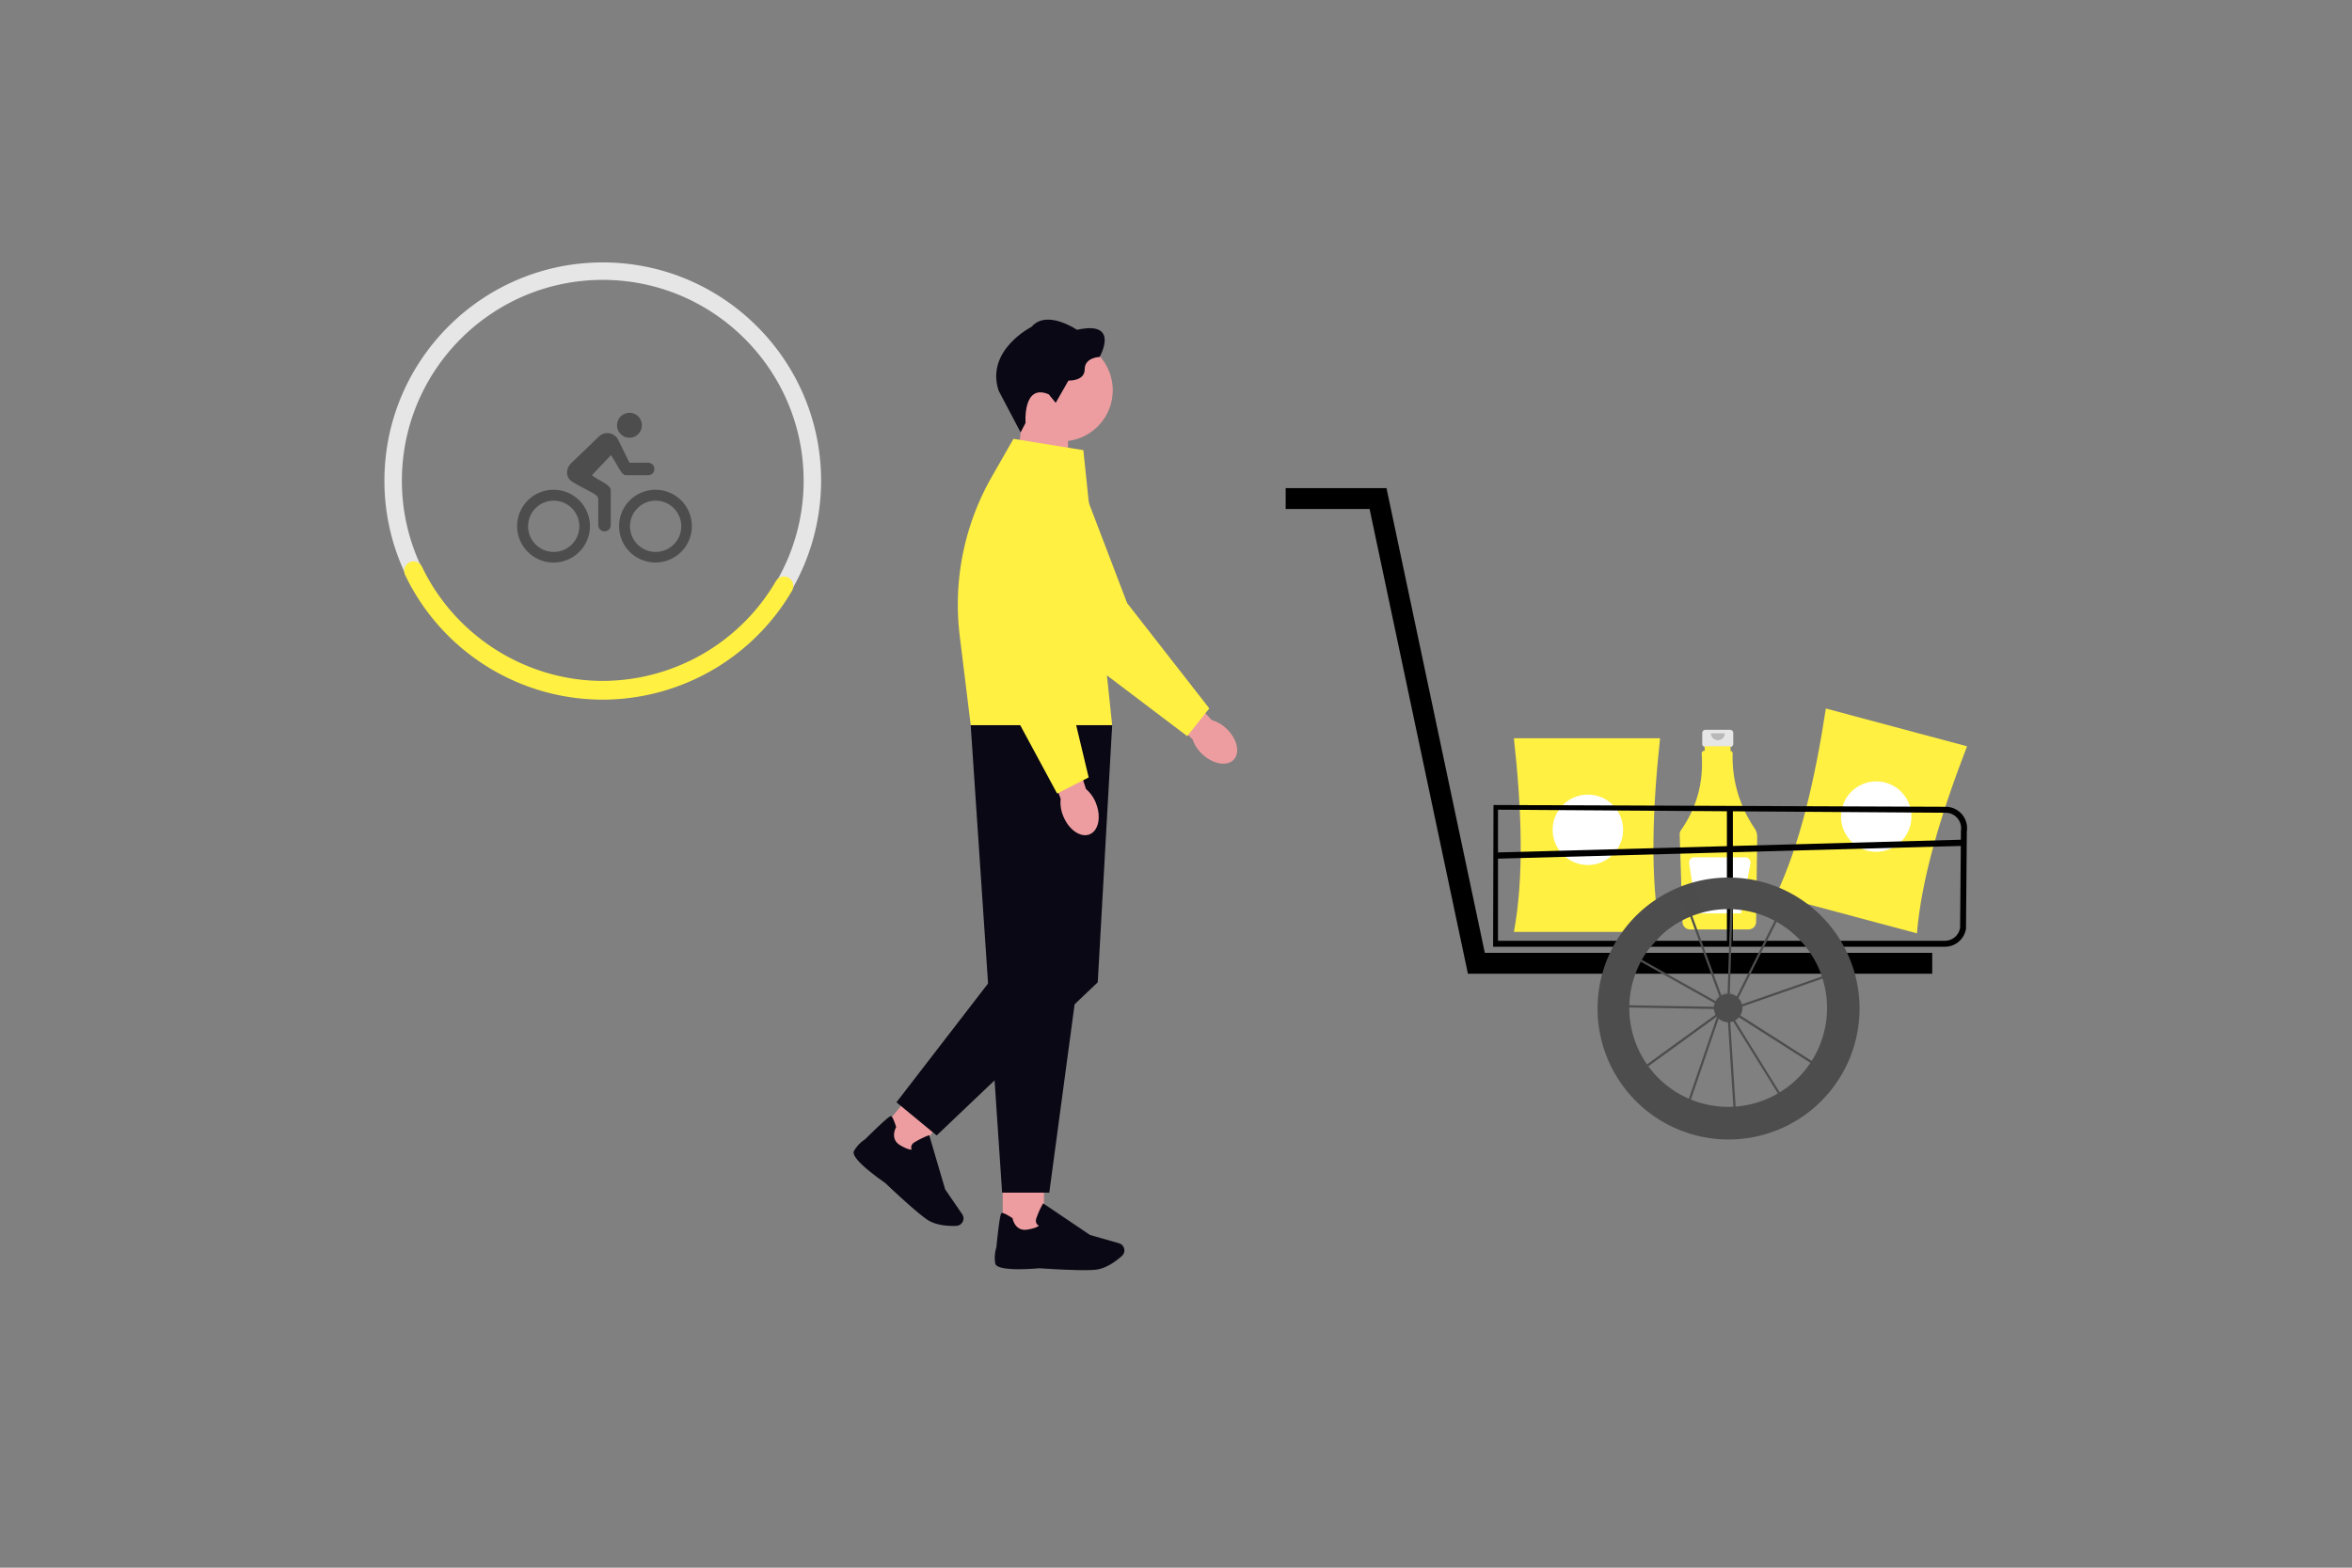 <?xml version="1.0" encoding="UTF-8" standalone="no"?>
<svg
   width="1200"
   height="800"
   viewBox="0 0 1200 800"
   role="img"
   artist="Katerina Limpitsouni"
   source="https://undraw.co/"
   version="1.1"
   id="svg46"
   sodipodi:docname="01_fahrradanhaenger.svg"
   inkscape:version="1.3.2 (091e20e, 2023-11-25)"
   inkscape:export-filename="01_fahrradanhaenger.png"
   inkscape:export-xdpi="96"
   inkscape:export-ydpi="96"
   xmlns:inkscape="http://www.inkscape.org/namespaces/inkscape"
   xmlns:sodipodi="http://sodipodi.sourceforge.net/DTD/sodipodi-0.dtd"
   xmlns="http://www.w3.org/2000/svg"
   xmlns:svg="http://www.w3.org/2000/svg">
  <rect x="0" y="0" width="1200" height="800" fill="#808080" stroke="none"/>
  <defs
     id="defs46" />
  <sodipodi:namedview
     id="namedview46"
     pagecolor="#ffffff"
     bordercolor="#000000"
     borderopacity="0.25"
     inkscape:showpageshadow="2"
     inkscape:pageopacity="0.0"
     inkscape:pagecheckerboard="0"
     inkscape:deskcolor="#d1d1d1"
     inkscape:zoom="0.61580177"
     inkscape:cx="725.07099"
     inkscape:cy="337.77103"
     inkscape:window-width="1728"
     inkscape:window-height="1387"
     inkscape:window-x="1720"
     inkscape:window-y="25"
     inkscape:window-maximized="0"
     inkscape:current-layer="g52" />
  <g
     id="g52"
     transform="matrix(0.891,0,0,0.891,81.569,25.574)">
    <g
       id="g50"
       transform="translate(505.797,-60.789)">
      <g
         id="g47"
         transform="translate(-49.815,72.458)">
        <path
           d="m 550.152,494.193 -80.841,-21.642 c 13.833,-29.044 22.411,-66.291 28.682,-107.139 l 80.841,21.642 c -14.859,38.548 -26.003,75.108 -28.682,107.138 z"
           fill="#fff042"
           id="path24" />
        <circle
           cx="526.841"
           cy="427.319"
           r="20.166"
           fill="#ffffff"
           id="circle24" />
        <path
           d="m 443.108,377.591 h -14.039 a 1.861,1.861 0 0 0 -1.861,1.861 v 6.162 a 1.861,1.861 0 0 0 1.861,1.861 h 2.327 v 9.233 h 9.386 v -9.233 h 2.327 a 1.861,1.861 0 0 0 1.861,-1.861 v -6.162 a 1.861,1.861 0 0 0 -1.861,-1.861 z"
           fill="#e6e6e6"
           id="path28" />
        <path
           d="m 457.169,433.988 a 72.178,72.178 0 0 1 -12.557,-42.794 1.522,1.522 0 0 0 -1.188,-1.519 v -2.663 h -14.827 v 2.626 h -0.204 a 1.521,1.521 0 0 0 -1.519,1.523 q 8e-5,0.055 0.004,0.111 1.752,24.425 -11.833,43.808 a 4.193,4.193 0 0 0 -0.759,2.541 l 1.621,50.151 a 4.341,4.341 0 0 0 4.304,4.19 h 33.537 a 4.343,4.343 0 0 0 4.307,-4.264 l 0.625,-48.693 a 8.788,8.788 0 0 0 -1.51,-5.018 z"
           fill="#fff042"
           id="path29" />
        <path
           d="m 440.181,379.598 a 4.016,4.016 0 0 1 -8.031,0"
           opacity="0.2"
           style="isolation:isolate"
           id="path30" />
        <path
           d="M 451.86,450.646 H 422.669 a 2.997,2.997 0 0 0 -2.962,3.453 l 4.411,28.673 h 25.33 l 5.358,-28.577 a 2.997,2.997 0 0 0 -2.946,-3.549 z"
           fill="#ffffff"
           id="path31" />
        <path
           d="M 403.051,493.369 H 319.363 c 5.851,-31.633 4.505,-69.832 0,-110.911 h 83.688 c -4.385,41.08 -5.695,79.278 0,110.911 z"
           fill="#fff042"
           id="path32" />
        <circle
           cx="361.712"
           cy="434.888"
           r="20.166"
           fill="#ffffff"
           id="circle32" />
      </g>
      <g
         id="g46"
         style="fill:#000000">
        <polygon
           points="467.529,418.694 467.529,406.752 525.258,406.752 581.559,672.902 837.751,672.902 837.751,684.845 571.879,684.845 515.578,418.694 "
           fill="#3f3d56"
           id="polygon42"
           transform="translate(-328.669,-95.088)"
           style="fill:#000000" />
        <g
           id="g48"
           transform="translate(-55.098,79.251)">
          <path
             id="path43"
             d="m 571.881,414.91 -258.925,-1.027 -0.226,81.188 H 571.408 c 6.047,0.025 11.202,-4.384 12.115,-10.361 l 0.475,-55.631 c 1.168,-7.441 -4.586,-14.167 -12.117,-14.168 z m -256.344,1.658 256.344,1.754 c 5.436,-6e-4 9.589,4.854 8.744,10.225 l -0.475,55.633 c -0.658,4.314 -4.378,7.497 -8.742,7.479 H 315.539 Z"
             sodipodi:nodetypes="cccccccccccccc"
             style="fill:#000000" />
          <rect
             x="446.62"
             y="415.472"
             width="3.412"
             height="78.598"
             fill="#3f3d56"
             id="rect44"
             style="fill:#000000;stroke-width:0.594" />
          <rect
             x="301.616"
             y="449.545"
             width="268.223"
             height="3.567"
             transform="rotate(-1.573)"
             fill="#3f3d56"
             id="rect46"
             ry="0"
             style="fill:#000000" />
        </g>
        <g
           id="g2"
           transform="matrix(0.731,0,0,0.731,-458.841,928.658)"
           style="fill:#4d4d4d">
          <path
             id="Path_3959-166-2"
             data-name="Path 3959"
             d="m 1169.06,-348.216 -5.458,-85.35 -0.113,-0.183 -5.51,1.917 -25.361,73.938 -40.321,-28.6 64.243,-46.563 0.061,-0.183 0.366,-0.131 4.141,-3.008 -67.337,-37.753 -16.5,18.133 2.615,17 77.416,1.378 v 1.744 l -78.881,-1.412 -2.967,-19.275 22.571,-24.8 33.756,-39.379 0.6,1.63 7.149,-7.846 26.625,4.769 v -1.055 l 1.744,0.052 v 1.316 l 39.545,7.079 -36.9,73.8 -5.379,3.9 v 0.924 l 85.269,-29.718 -10.122,79.517 -72.358,-46.092 -2.546,-1.43 42.666,68.777 z m -3.487,-82.246 5.1,79.665 34.916,-15.152 z m -70.241,43.974 36.433,25.832 23.835,-69.518 z m 71.767,-48.525 1.822,1.02 70.049,44.636 9.415,-73.99 z m -6.19,-6.277 2.188,3.531 0.384,-0.279 2.615,-82.412 -25.927,-4.655 -7.114,7.846 z m -65.726,-34.042 65.246,36.616 -1.133,-1.857 -27.532,-75.212 -32.431,35.639 z m 72.682,-44.8 -2.611,80.8 3.941,-2.86 35.659,-71.327 z"
             fill="#090814"
             style="fill:#4d4d4d" />
          <path
             id="Path_3968-175-7"
             data-name="Path 3968"
             d="m 1164.622,-538.949 a 102.43,102.43 0 0 0 -27.383,3.7 100.757,100.757 0 0 0 -13.478,4.769 102.611,102.611 0 1 0 40.853,-8.465 z m -0.349,179.67 a 77.468,77.468 0 0 1 -32.17,-147.928 76.517,76.517 0 0 1 12.693,-4.507 77.46,77.46 0 1 1 19.486,152.435 z"
             fill="#090814"
             style="fill:#4d4d4d" />
          <path
             id="Path_3975-181-1"
             data-name="Path 3975"
             d="m 1144.789,-511.711 a 76.525,76.525 0 0 0 -12.693,4.507 l -8.334,-23.286 a 100.738,100.738 0 0 1 13.478,-4.769 z"
             opacity="0.1"
             style="fill:#4d4d4d" />
          <circle
             id="Ellipse_683-5"
             data-name="Ellipse 683"
             cx="1163.577"
             cy="-438.125"
             r="11.168"
             opacity="0.1"
             style="fill:#4d4d4d" />
          <circle
             id="Ellipse_684-2"
             data-name="Ellipse 684"
             cx="1164.274"
             cy="-436.73"
             r="11.168"
             fill="#090814"
             style="fill:#4d4d4d" />
        </g>
      </g>
    </g>
    <g
       id="g27"
       transform="matrix(0.742,0,0,0.742,43.185,121.592)">
      <path
         d="m 428.128,86.267 c -92.916,0 -168.497,75.581 -168.497,168.497 a 167.593,167.593 0 0 0 14.774,68.989 c 26.407,58.61 85.367,99.508 153.723,99.508 a 168.59,168.59 0 0 0 168.497,-168.497 C 596.625,161.848 521.031,86.267 428.128,86.267 Z M 567.536,322.5 a 155.175,155.175 0 0 1 -139.408,87.281 c -65.687,0 -121.965,-41.073 -144.49,-98.888 A 153.876,153.876 0 0 1 273.111,254.764 C 273.111,169.289 342.653,99.747 428.128,99.747 c 85.475,0 155.017,69.542 155.017,155.017 A 153.935,153.935 0 0 1 567.536,322.5 Z"
         transform="translate(-144.542,-86.267)"
         fill="#e6e6e6"
         id="path16" />
      <path
         d="M 428.128,423.761 A 169.2,169.2 0 0 1 275.592,327.495 a 7.279,7.279 0 0 1 0.548,-7.233 l 0.09,-0.132 a 7.173,7.173 0 0 1 12.379,0.99 c 25.564,53.556 80.328,88.162 139.52,88.162 a 155.145,155.145 0 0 0 133.619,-76.976 7.176,7.176 0 0 1 6.259,-3.588 7.049,7.049 0 0 1 6.162,3.592 l 0.079,0.138 a 7.266,7.266 0 0 1 -0.038,7.222 169.646,169.646 0 0 1 -146.08,84.091 z"
         transform="translate(-144.542,-86.267)"
         fill="#fff042"
         id="path17" />
      <g
         id="g51"
         style="fill:#4d4d4d">
        <path
           d="m 390.15,270.176 a 19.776,19.776 0 1 1 -13.871,5.807 19.515,19.515 0 0 1 13.871,-5.807 m 0,-8.425 a 28.088,28.088 0 1 0 28.073,28.103 28.088,28.088 0 0 0 -28.073,-28.103 z m 58.523,-40.168 a 9.58,9.58 0 0 0 9.628,-9.531 q 2.8e-4,-0.049 0,-0.097 a 9.478,9.478 0 0 0 -9.387,-9.568 q -0.09,-8.7e-4 -0.181,0 a 9.599,9.599 0 0 0 -0.181,19.196 q 0.06,5.7e-4 0.121,3.8e-4 z m 20.129,48.593 a 19.776,19.776 0 1 1 -13.871,5.807 19.515,19.515 0 0 1 13.871,-5.807 m 0,-8.425 a 28.073,28.073 0 1 0 28.073,28.073 28.073,28.073 0 0 0 -28.073,-28.073 z"
           transform="translate(-144.542,-86.267)"
           fill="#e6e6e6"
           id="path18"
           style="fill:#4d4d4d" />
        <path
           d="M 463.176,240.899 H 448.733 L 439.857,222.816 A 9.414,9.414 0 0 0 424.963,220.83 l -21.574,20.791 a 9.797,9.797 0 0 0 -2.798,6.74 c 0,5.235 3.791,7.101 5.566,8.154 13.69,7.883 18.505,8.756 18.505,12.697 v 19.828 a 4.814,4.814 0 0 0 9.628,0 v 0 -27.08 c 0,-3.972 -9.147,-7.221 -14.533,-11.434 l 14.713,-15.496 c 5.627,8.575 8.214,15.496 11.434,15.496 h 17.271 a 4.814,4.814 0 1 0 0.015,-9.628 h -0.015 z"
           transform="translate(-144.542,-86.267)"
           fill="#e6e6e6"
           id="path19"
           style="fill:#4d4d4d" />
      </g>
    </g>
    <g
       transform="matrix(0.864,0,0,0.864,397.25,154.359)"
       id="g12">
      <path
         d="m 481.229,329.335 v 0 a 23.954,23.954 0 0 0 -9.984,-5.86 l -27.525,-30.005 -14.514,13.913 29.5,28.948 a 23.519,23.519 0 0 0 6.265,9.669 c 7.061,6.751 16.419,8.484 20.905,3.876 4.486,-4.608 2.428,-13.8 -4.62,-20.531 h -0.026 z"
         transform="translate(-234.042,-58.101)"
         fill="#ed9da0"
         id="path1" />
      <path
         d="m 581.124,348.7 -14.617,18.377 -75.556,-57.192 -0.065,-0.131 -44.153,-82.394 a 28.26,28.26 0 1 1 51.306,-23.441 l 28.647,74.981 54.44,69.774 v 0.026 z"
         transform="translate(-345.408,-90.976)"
         fill="#fff042"
         id="path2" />
      <path
         d="m 518.269,164.58 h 30.8 v 48.865 l -33.96,-11.159 z"
         transform="translate(-406.972,-97.433)"
         fill="#ed9da0"
         id="path3" />
      <path
         d="m 560.07,156.929 a 33.833,33.833 0 1 0 0,0.008 z"
         transform="translate(-388.344,-110.091)"
         fill="#ed9da0"
         id="path4" />
      <path
         d="m 515.939,181.6 -3.3,6.265 -14.568,-27.685 c -8.77,-26.86 21.861,-42.287 21.861,-42.287 10,-11.772 30.084,2 30.084,2 28.974,-6.438 14.984,17.982 14.984,17.982 0,0 -9.88,0.218 -9.88,8.21 0,7.992 -10.767,7.44 -10.767,7.44 l -8.436,14.761 -4.659,-5.662 c -17.32,-7.335 -15.323,18.977 -15.323,18.977 z"
         transform="translate(-401.98,-113.133)"
         fill="#090814"
         id="path5" />
      <rect
         width="27.33"
         height="38.776"
         transform="translate(98.818,567.843)"
         fill="#ed9da0"
         id="rect5"
         x="0"
         y="0" />
      <path
         d="m 545.737,606.251 c -11.994,0 -29.507,-1.253 -29.641,-1.266 -4.682,0.418 -28.074,2.258 -29.236,-3.093 a 22.982,22.982 0 0 1 0.731,-10.767 c 2.258,-22.358 3.093,-22.618 3.593,-22.762 0.8,-0.235 3.119,0.871 6.891,3.3 l 0.235,0.157 0.052,0.274 c 0.065,0.34 1.736,8.549 9.658,7.295 5.43,-0.861 7.186,-2.062 7.752,-2.649 a 3.339,3.339 0 0 1 -1.436,-1.2 4.2,4.2 0 0 1 -0.3,-3.5 55.351,55.351 0 0 1 4.2,-9.437 l 0.353,-0.626 31.056,20.957 19.186,5.482 a 4.908,4.908 0 0 1 3.2,2.831 v 0 a 4.947,4.947 0 0 1 -1.253,5.586 c -3.484,3.132 -10.416,8.493 -17.671,9.162 -1.932,0.183 -4.49,0.248 -7.361,0.248 v 0 z"
         transform="translate(-392.975,23.836)"
         fill="#090814"
         id="path6" />
      <rect
         width="27.33"
         height="38.776"
         transform="rotate(-140.436,118.82,271.8)"
         fill="#ed9da0"
         id="rect6"
         x="0"
         y="0" />
      <path
         d="m 611,581.7 c -9.241,-7.648 -21.94,-19.773 -22.031,-19.864 -3.876,-2.649 -23.075,-16.145 -20.557,-21.014 a 22.773,22.773 0 0 1 7.427,-7.831 c 15.988,-15.805 16.784,-15.461 17.267,-15.257 0.77,0.327 1.851,2.649 3.211,6.93 l 0.078,0.261 -0.131,0.248 c -0.183,0.314 -4.124,7.713 2.78,11.785 4.737,2.793 6.852,2.989 7.661,2.9 a 3.331,3.331 0 0 1 -0.34,-1.851 4.208,4.208 0 0 1 2,-2.884 55.538,55.538 0 0 1 9.255,-4.594 l 0.665,-0.261 10.571,35.944 11.29,16.458 a 4.952,4.952 0 0 1 0.653,4.229 v 0 a 4.964,4.964 0 0 1 -4.528,3.51 c -4.672,0.2 -13.431,-0.091 -19.447,-4.2 -1.592,-1.1 -3.6,-2.675 -5.821,-4.5 v 0 z"
         transform="translate(-568.188,10.317)"
         fill="#090814"
         id="path7" />
      <path
         d="M 586.437,319.1 544.776,628.983 H 513.527 L 492.7,319.1 h 93.746 z"
         transform="translate(-415.104,-50.281)"
         fill="#090814"
         id="path8" />
      <path
         d="M 554.917,488.366 492.7,569.09 519.325,591.084 626.1,489.53 635.641,319.1 616.547,336.171 Z"
         transform="translate(-464.295,-50.281)"
         fill="#090814"
         id="path9" />
      <path
         d="m 575.892,181.188 19.093,182.294 h -93.746 l -7.27,-59.163 a 170.725,170.725 0 0 1 21.248,-105.506 l 14.383,-25.137 46.294,7.513 v 0 z"
         transform="translate(-423.64,-94.659)"
         fill="#fff042"
         id="path10" />
      <path
         d="m 537.755,370.062 v 0 a 23.881,23.881 0 0 0 -6.656,-9.473 l -12.6,-38.74 -18.99,6.642 14.813,38.568 a 23.383,23.383 0 0 0 1.683,11.407 c 3.615,9.058 11.421,14.527 17.411,12.2 5.99,-2.327 7.922,-11.551 4.307,-20.609 h 0.026 z"
         transform="translate(-377.098,-49.441)"
         fill="#ed9da0"
         id="path11" />
      <path
         d="m 576.605,391.539 -20.921,10.65 -45.015,-83.389 v -0.143 l -5.988,-93.279 a 28.261,28.261 0 1 1 56.409,0 l -5.051,80.1 20.57,86.075 v 0 z"
         transform="translate(-420.817,-88.055)"
         fill="#fff042"
         id="path12" />
    </g>
  </g>
</svg>
